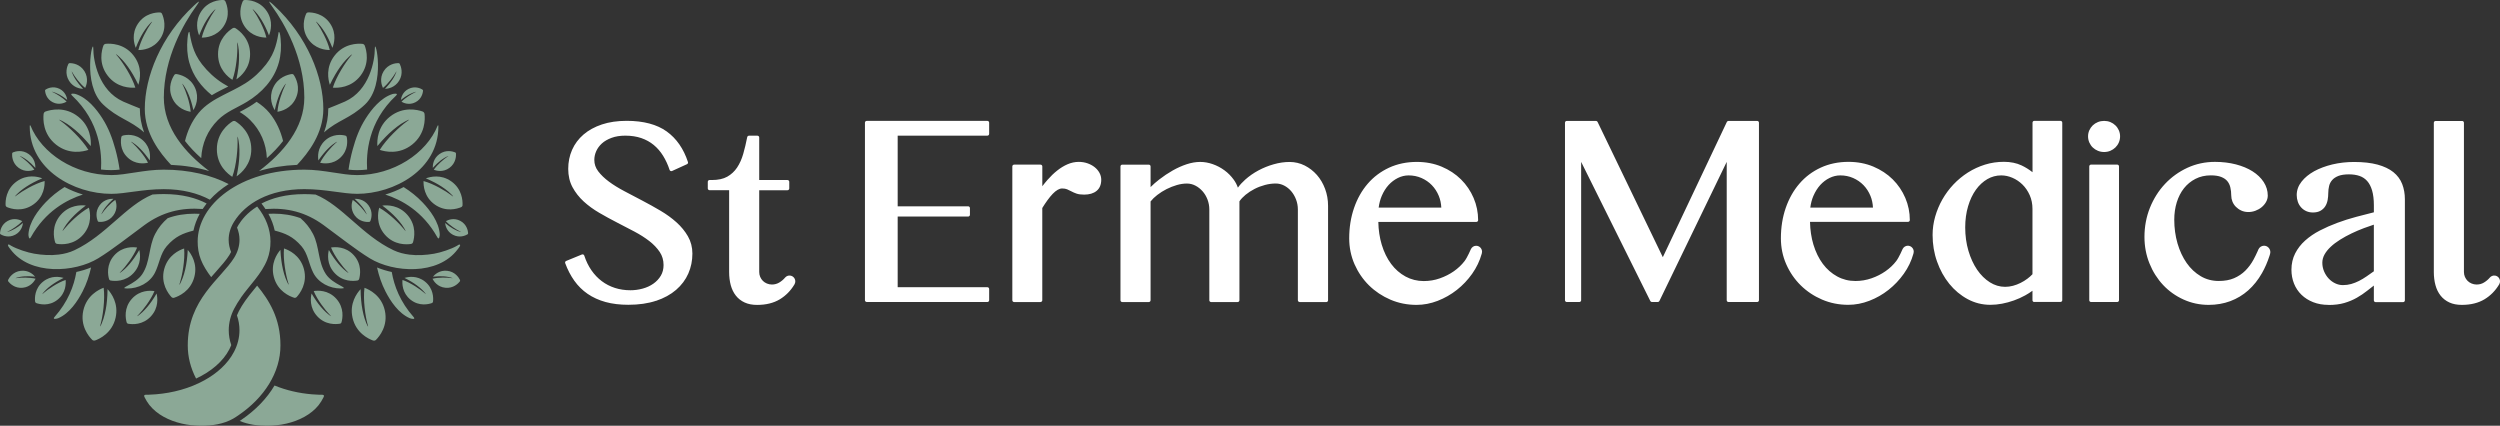 <svg xmlns="http://www.w3.org/2000/svg" id="Layer_2" data-name="Layer 2" viewBox="0 0 810.31 138"><rect x="0" y="0" width="810.31" height="138" fill="#333333" stroke="none"/><defs><style>      .cls-1 {        fill: #8ba896;      }      .cls-1, .cls-2 {        stroke-width: 0px;      }      .cls-2 {        fill: #fff;      }    </style></defs><g id="Layer_1-2" data-name="Layer 1"><g><path class="cls-1" d="M115.66,62.82c-4.56,0-10.09-1.51-17.01-1.52-11.41,0-19.16,4.67-22.83,10.65-1.11,1.8-1.71,3.74-1.71,5.76,0,1.36.28,2.69.79,3.96-.16.33-.34.65-.54.98-1.06,1.7-2.65,3.49-4.33,5.38-.52.58-1.05,1.18-1.58,1.79-1.35-1.79-2.56-3.66-3.37-5.75-.71-1.84-1.01-3.8-1.01-5.78,0-11.93,13.59-23.29,34.58-23.3,6.46,0,12.06,1.76,17.1,1.76,11.73,0,22.49-6.98,26.11-16.04.02-.05.06-.08.11-.08.07,0,.12.05.12.12v.29c0,13.95-14.32,21.79-26.43,21.79M74.12,59.66c-5.6-2.89-12.74-4.67-21.04-4.67-6.46,0-12.06,1.76-17.1,1.76-11.73,0-22.49-6.98-26.11-16.04-.02-.05-.06-.08-.11-.08-.07,0-.12.05-.12.12v.29c0,13.95,14.32,21.79,26.43,21.79,4.56,0,10.09-1.51,17.01-1.52,6.03,0,11.03,1.31,14.95,3.42,1.68-1.85,3.72-3.56,6.09-5.07M78.07,96.47c2.88-4.09,6.74-7.67,8.58-12.4.71-1.84,1.02-3.8,1.02-5.78,0-3.98-1.52-7.9-4.32-11.35-3.3,2.07-5.14,4.47-6.03,5.93-.18.3-.34.59-.49.89.52,1.27.8,2.6.8,3.96,0,2.06-.62,4.03-1.76,5.86-4.24,6.79-15.03,13.41-15.01,28.34-.02,3.75.94,7.4,2.69,10.78,4.9-2.28,8.74-5.55,10.78-9.47.24-.45.44-.91.63-1.37-.53-1.55-.82-3.15-.82-4.81,0-2.45.62-4.8,1.75-6.98.65-1.25,1.4-2.44,2.2-3.59M46.73,128.29c0,.12.03.27.14.48.45.89.94,1.73,1.56,2.51,1.25,1.56,2.84,2.82,4.58,3.79,3.67,2.04,7.98,2.91,12.16,2.93,3.54.01,7.34-.54,10.45-2.33.56-.32,1.1-.69,1.63-1.05,8.34-5.65,13.69-13.88,13.65-22.71.01-8.71-3.66-14.59-7.56-19.33-.31.39-.62.77-.93,1.15-1.04,1.27-2.02,2.48-2.91,3.74-.83,1.18-1.51,2.29-2.08,3.39-.23.45-.44.9-.62,1.36.54,1.55.82,3.16.82,4.81,0,2.45-.62,4.8-1.76,6.99-2.09,4.02-5.69,7.08-9.61,9.24-4.79,2.65-10.22,4.08-15.66,4.54-.81.07-1.61.11-2.42.14-.6.02-1.4-.13-1.44.34M103.55,127.95c-.81-.03-1.62-.07-2.42-.14-4.15-.35-8.29-1.27-12.15-2.86-2.46,4.17-6.1,7.97-10.74,11.12l-.16.11c-.13.09-.26.18-.39.26,2.77,1.17,5.91,1.57,8.87,1.56,4.18-.01,8.48-.88,12.16-2.93,1.74-.97,3.34-2.23,4.58-3.79.62-.78,1.11-1.62,1.56-2.51.1-.21.15-.36.14-.48-.04-.47-.84-.32-1.44-.34M35.99,56.74c-11.73,0-22.49-6.98-26.11-16.04-.02-.05-.06-.08-.11-.08-.07,0-.12.05-.12.12v.29c0,13.95,14.32,21.79,26.43,21.79M45.33,35.3c0-.05,0-.11,0-.16-1.72-.71-3.51-1.37-5.42-2.23-7.98-3.6-9.67-13.27-9.67-17.21s-3.79,11.54,3.17,18.15c4.88,4.63,8.78,5.03,13.29,9.06-.91-2.51-1.37-5.04-1.37-7.61M67.81,55.44c-7.89-5.94-14.71-13.94-14.71-23.82,0-12.95,6.52-24.12,10.38-29.45,2.25-3.1.02-.94-.54-.43-10.91,10.07-16.01,23.29-16.01,33.56,0,7.98,4.86,14.25,8.51,18.14,4.36.18,8.53.86,12.37,2M24.75,88.16c-.77,4.52-2.72,9.68-7.08,14.59-.82.93.81.56,1.23.38,3.63-1.54,6.26-5.52,7.87-8.65,1.32-2.57,2.14-5.09,2.75-7.79-1.49.61-3.1,1.1-4.77,1.46M20.91,60.63c-2.22,1.41-4.23,2.97-6.13,4.97-2.42,2.55-5.3,6.35-5.56,10.28-.03.46.16,2.12.77,1.03,4.72-8.47,11.65-12.17,16.88-13.86-2.07-.61-4.07-1.43-5.95-2.43M32.74,54.95c1.07.12,2.16.19,3.25.19.9,0,1.82-.06,2.78-.16-.32-2.21-.77-4.4-1.36-6.55-1.01-3.66-2.19-6.86-4.23-10.07-1.89-2.97-4.88-6.68-8.64-7.88-.44-.14-2.09-.36-1.19.49,9.2,8.61,9.69,18.9,9.39,23.97M64.73,69.31c-.57-.03-1.13-.05-1.67-.05-3.13,0-5.99.47-8.7,1.45-1.6,1.38-3,3.03-4.08,5.13-2.15,4.17-1.54,9.04-4.17,13.02-2.28,3.45-8.08,4.62-4.9,4.65,3.66.03,7.35-1.82,9.02-5.14,1.41-2.8,1.7-6.14,3.81-8.58,2.75-3.18,5.26-4.16,8.66-5.05.39-1.84,1.07-3.67,2.03-5.42M65.67,67.76c.4-.61.83-1.21,1.3-1.81-3.31-1.73-7.82-3.05-13.89-3.05-1.26,0-2.47.06-3.64.14-8.69,3.57-15.01,13.19-25.28,18.05-1.61.76-3.36,1.21-5.12,1.42-2.65.33-5.35.16-7.98-.29-2.17-.37-5.57-1.48-7.49-2.59-.18-.1-.58-.42-.8-.39-.63.1.44,1.32.62,1.56,6.37,8.55,20.86,7.56,28.43,2.93,4.56-2.78,9.81-6.97,15.02-10.79,5.75-4.2,11.83-5.73,18.82-5.2M89.97,12.33c-.39,1.92-.92,3.77-1.82,5.54-.54,1.05-1.17,2.05-1.9,2.98-1.84,2.36-4.17,4.55-6.71,6.14-2.32,1.46-4.79,2.6-7.22,3.85-2.91,1.49-5.81,3.19-7.92,5.74-2.29,2.76-3.69,6.05-4.43,9.12,1.45,1.88,3.2,3.74,5.25,5.56.23-4.77,2.05-8.99,5.42-12.36,2.7-2.7,6.14-3.94,9.33-5.86,4.86-2.94,8.85-7.17,10.4-12.74.7-2.51.84-5.09.59-7.68-.03-.38-.08-.76-.13-1.14-.02-.13-.19-1.26-.47-1.1-.1.06-.13.55-.15.65-.08.44-.16.87-.25,1.31M76.37,39.34c-.31-.19-.7-.19-1.01,0-1.37.87-5.07,3.7-5.07,9.01s3.58,8.04,5,8.96c1.42-3.85,1.81-9.61,1.7-12.03,0-.21-.07-.93,0-1.01.01-.01.11.24.17.51.05.24.1.49.15.73.09.5.16,1.01.21,1.52.18,1.98.08,4.31-.18,6.28-.18,1.37-.36,2.41-.64,3.76,0,.03-.01.06-.02.09,1.55-1.06,4.77-3.86,4.77-8.8,0-5.3-3.7-8.14-5.08-9.01M14.78,36.13c-.35.12-.61.44-.65.82-.18,1.67-.27,6.5,4.03,9.92,4.23,3.36,8.83,2.28,10.49,1.71-2.21-3.63-6.62-7.66-8.66-9.13-.17-.13-.8-.54-.82-.65,0-.02.26.06.52.19.23.11.46.23.69.35.47.25.92.52,1.37.81,1.72,1.12,3.55,2.71,4.98,4.19.99,1.03,1.72,1.85,2.63,2.94.02.02.04.05.06.07.14-1.94-.06-6.35-4.06-9.53-4.3-3.42-8.98-2.24-10.57-1.69M17.85,78.48c.09.3.35.53.66.57,1.39.21,5.44.47,8.47-3.01,2.98-3.42,2.24-7.32,1.83-8.73-3.13,1.72-6.67,5.27-7.99,6.92-.12.14-.48.65-.57.66-.01,0,.06-.22.18-.43.11-.19.21-.38.32-.56.23-.38.47-.75.73-1.12,1.01-1.4,2.41-2.88,3.7-4.02.9-.8,1.61-1.37,2.57-2.1.02-.01.04-.03.06-.05-1.62-.19-5.33-.19-8.15,3.05-3.03,3.48-2.21,7.45-1.81,8.8M11.37,97.72c.03.24.19.45.42.53,1.03.36,4.08,1.12,6.87-1.11,2.74-2.19,2.73-5.26,2.61-6.4-2.62.87-5.81,3.08-7.04,4.16-.11.09-.46.43-.53.42-.01,0,.08-.16.2-.3.11-.13.21-.26.32-.38.23-.26.47-.51.71-.75.96-.93,2.24-1.85,3.38-2.54.8-.48,1.42-.82,2.25-1.24.02,0,.04-.02.05-.03-1.21-.37-4.03-.89-6.63,1.19-2.79,2.23-2.73,5.37-2.61,6.45M34.27,14.21c-.34.03-.64.26-.76.58-.53,1.45-1.69,5.74,1.39,9.74,3.02,3.94,7.37,4,8.97,3.87-1.16-3.73-4.2-8.31-5.69-10.08-.12-.16-.6-.66-.58-.76,0-.02.22.11.42.29.18.15.36.31.54.47.36.33.71.67,1.04,1.03,1.29,1.39,2.56,3.21,3.51,4.84.66,1.14,1.12,2.03,1.69,3.21.01.02.02.05.04.07.55-1.7,1.37-5.68-1.5-9.41-3.07-4.01-7.52-4-9.05-3.86M39.79,43.95c-.23.06-.42.25-.46.48-.21,1.06-.55,4.16,2.01,6.6,2.52,2.4,5.53,1.98,6.63,1.71-1.21-2.46-3.81-5.3-5.03-6.37-.1-.09-.48-.39-.49-.46,0-.01.17.05.32.15.14.09.28.18.42.27.28.19.56.39.83.6,1.04.82,2.12,1.95,2.95,2.98.58.72,1,1.29,1.52,2.04.01.02.02.03.03.05.2-1.23.34-4.08-2.05-6.36-2.56-2.45-5.64-1.96-6.69-1.7M14.8,29.03c-.14.08-.21.23-.2.39.07.7.45,2.7,2.52,3.73,2.03,1.02,3.83.17,4.47-.2-1.22-1.3-3.39-2.58-4.36-3.01-.08-.04-.38-.15-.39-.2,0,0,.11,0,.23.03.1.03.21.05.31.09.21.06.43.14.63.22.81.31,1.7.81,2.41,1.29.5.34.87.61,1.34.98,0,0,.02.02.03.02-.11-.81-.57-2.61-2.5-3.58-2.07-1.03-3.89-.14-4.5.22M31.67,71.62c.06.17.22.28.4.3.8.06,3.11.02,4.67-2.09,1.54-2.08.94-4.26.64-5.04-1.7,1.12-3.55,3.29-4.22,4.29-.06.08-.25.39-.3.4,0,0,.03-.13.08-.25.05-.11.1-.23.16-.34.11-.23.23-.45.37-.67.51-.84,1.24-1.74,1.92-2.45.47-.49.85-.85,1.36-1.31.01,0,.02-.02.03-.03-.93-.03-3.03.13-4.49,2.1-1.56,2.11-.92,4.33-.63,5.08M4.22,49.38c-.17.07-.28.23-.29.4-.05.8.02,3.11,2.15,4.65,2.1,1.51,4.27.89,5.05.59-1.14-1.69-3.33-3.51-4.34-4.17-.08-.06-.4-.24-.4-.29,0,0,.13.02.25.08.11.05.23.1.34.15.23.11.45.23.67.36.85.5,1.76,1.22,2.47,1.89.5.47.86.84,1.32,1.35,0,.01.02.02.03.03.02-.93-.17-3.03-2.15-4.47-2.13-1.54-4.34-.87-5.09-.57M2.64,90.73c-.08.16-.06.35.05.5.5.63,2.08,2.31,4.7,2.04,2.57-.27,3.78-2.18,4.16-2.92-1.97-.5-4.83-.4-6.02-.23-.1,0-.46.08-.5.05,0,0,.11-.07.24-.11.12-.04.23-.08.35-.11.24-.07.49-.13.74-.18.96-.19,2.12-.26,3.1-.23.68.02,1.2.06,1.88.13.01,0,.03,0,.04,0-.6-.71-2.14-2.15-4.58-1.9-2.61.27-3.82,2.24-4.18,2.96M1.81,66.46c.01.3.2.56.48.68,1.24.52,4.91,1.68,8.49-.84,3.53-2.47,3.74-6.23,3.68-7.63-3.28.87-7.35,3.33-8.94,4.55-.14.1-.6.49-.68.48-.01,0,.11-.19.26-.36.14-.15.28-.3.43-.45.3-.3.61-.59.93-.86,1.25-1.06,2.88-2.1,4.33-2.86,1.01-.53,1.8-.9,2.84-1.35.02,0,.04-.02.07-.03-1.45-.54-4.87-1.4-8.21.95-3.58,2.51-3.75,6.36-3.68,7.7M51.85,4.03c-1.27-.02-4.9.24-7.17,3.7-2.12,3.23-1.22,6.43-.67,7.79,0-.02.02-.04.02-.06.4-1,.72-1.76,1.19-2.73.68-1.39,1.61-2.96,2.58-4.17.25-.31.51-.61.79-.9.13-.14.27-.28.41-.42.15-.15.33-.27.33-.26.02.08-.34.52-.43.66-1.11,1.53-3.32,5.46-4.05,8.58,1.32.01,4.87-.29,7.11-3.7,2.27-3.46,1.07-6.9.55-8.05-.12-.26-.37-.43-.66-.43M72.39,0c-1.27-.02-4.9.24-7.17,3.7-2.12,3.23-1.22,6.43-.67,7.78,0-.02.02-.04.02-.06.4-1,.72-1.76,1.19-2.73.68-1.39,1.61-2.96,2.58-4.17.25-.31.51-.61.79-.9.13-.14.27-.28.41-.41.15-.15.33-.27.33-.26.02.08-.34.52-.43.66-1.11,1.53-3.32,5.46-4.05,8.58,1.32.01,4.87-.29,7.11-3.7,2.27-3.46,1.07-6.9.55-8.05-.12-.26-.37-.43-.66-.43M76.34,9.15c-.29-.18-.65-.18-.94,0-1.28.81-4.73,3.45-4.73,8.39s3.33,7.49,4.66,8.34c1.32-3.59,1.69-8.95,1.58-11.21,0-.19-.07-.87,0-.94,0-.01.1.22.16.47.05.23.1.45.14.68.08.47.15.94.19,1.42.17,1.84.08,4.02-.16,5.85-.17,1.27-.34,2.24-.6,3.5,0,.03-.01.05-.02.08,1.44-.99,4.44-3.59,4.44-8.2,0-4.94-3.45-7.58-4.73-8.39M57.17,24c-.26-.04-.52.08-.67.3-.65.98-2.26,3.96-.68,7.48,1.55,3.46,4.77,4.26,5.98,4.45-.21-2.97-1.66-6.91-2.45-8.48-.06-.14-.33-.6-.3-.67,0-.01.15.12.26.29.11.15.21.29.32.44.21.31.4.62.59.95.71,1.25,1.34,2.83,1.75,4.21.29.96.48,1.7.69,2.68,0,.02,0,.04.01.06.71-1.16,2.01-3.97.54-7.25-1.58-3.51-4.88-4.29-6.04-4.46M56.45,96.5c1.4-.44,5.3-2.06,6.53-6.7,1.15-4.33-1.02-7.52-2.13-8.81,0,.03,0,.05,0,.08-.07,1.25-.15,2.2-.31,3.44-.23,1.78-.68,3.85-1.31,5.53-.16.43-.34.86-.53,1.28-.1.2-.2.4-.3.61-.11.23-.26.42-.26.41-.05-.08.19-.7.23-.88.66-2.1,1.65-7.22,1.31-10.92-1.46.47-5.25,2.11-6.46,6.68-1.23,4.64,1.35,7.98,2.35,9.06.22.24.57.33.88.23M35.89,90.93c1.22.21,4.76.49,7.46-2.5,2.52-2.79,2.13-6.02,1.79-7.4-.01.02-.02.04-.03.06-.53.91-.96,1.59-1.55,2.45-.86,1.24-1.99,2.61-3.1,3.64-.29.26-.58.52-.89.76-.15.12-.3.23-.46.34-.17.12-.35.21-.35.2,0-.08.41-.45.51-.57,1.3-1.32,4.01-4.77,5.17-7.67-1.27-.21-4.74-.44-7.39,2.51-2.7,3-2.05,6.49-1.72,7.68.07.27.3.47.57.51M41.6,104.94c1.2.21,4.71.49,7.38-2.48,2.49-2.77,2.1-5.96,1.77-7.33-.01.02-.02.04-.03.06-.52.9-.95,1.57-1.54,2.43-.85,1.23-1.97,2.59-3.07,3.6-.28.26-.58.51-.88.75-.15.12-.3.23-.45.34-.17.12-.35.21-.35.2,0-.08.4-.45.51-.56,1.28-1.3,3.97-4.72,5.12-7.59-1.26-.21-4.69-.43-7.32,2.49-2.67,2.97-2.03,6.42-1.7,7.6.07.26.29.46.56.51M30.8,110.36c1.47-.52,5.55-2.4,6.67-7.38,1.04-4.64-1.39-7.95-2.61-9.27,0,.03,0,.06,0,.08-.02,1.33-.07,2.34-.19,3.66-.17,1.9-.57,4.11-1.16,5.93-.15.47-.32.93-.51,1.38-.09.22-.19.44-.29.66-.11.24-.26.45-.27.44-.05-.09.17-.75.21-.95.62-2.25,1.46-7.74.95-11.65-1.53.56-5.49,2.46-6.59,7.35-1.12,4.98,1.76,8.42,2.86,9.52.25.25.61.33.94.21M22.15,20.73c-.38.77-1.25,3.07.22,5.45,1.37,2.22,3.59,2.59,4.58,2.63-.01-.01-.02-.02-.03-.03-.5-.53-.87-.95-1.33-1.51-.66-.81-1.35-1.83-1.82-2.77-.12-.24-.23-.49-.33-.74-.05-.12-.09-.25-.14-.37-.05-.14-.07-.28-.07-.27.05.01.22.36.28.45.62,1.12,2.39,3.6,4.1,4.93.39-.81,1.21-3.07-.23-5.41-1.47-2.38-3.92-2.63-4.77-2.64-.19,0-.37.11-.45.28M.22,75.97c.64.37,2.58,1.25,4.71.11,1.99-1.06,2.42-2.96,2.52-3.81,0,0-.02.02-.03.02-.48.4-.86.7-1.37,1.07-.73.52-1.65,1.07-2.49,1.42-.22.09-.43.17-.66.24-.11.04-.22.07-.33.1-.12.04-.24.05-.24.04.01-.05.32-.17.41-.22,1-.48,3.23-1.87,4.48-3.27-.67-.38-2.58-1.21-4.68-.09C.4,72.73.06,74.82,0,75.56c-.01.17.07.32.22.4M106.4,35.3c0,2.57-.46,5.1-1.37,7.61,4.52-4.04,8.42-4.43,13.29-9.06,6.95-6.61,3.17-22.09,3.17-18.15s-1.69,13.61-9.67,17.21c-1.91.86-3.7,1.52-5.42,2.23,0,.05,0,.11,0,.16M83.92,55.44c3.84-1.14,8.01-1.82,12.37-2,3.65-3.89,8.51-10.16,8.51-18.14,0-10.27-5.1-23.49-16.01-33.56-.56-.51-2.78-2.68-.53.43,3.86,5.33,10.38,16.5,10.38,29.45,0,9.88-6.82,17.88-14.71,23.82M126.98,88.16c-1.67-.36-3.27-.85-4.77-1.46.61,2.7,1.43,5.22,2.75,7.79,1.6,3.13,4.24,7.1,7.87,8.65.42.18,2.05.55,1.23-.38-4.36-4.92-6.31-10.07-7.08-14.59M130.83,60.63c-1.88,1-3.88,1.82-5.95,2.43,5.22,1.68,12.16,5.39,16.88,13.86.6,1.09.8-.57.77-1.03-.26-3.94-3.14-7.74-5.56-10.28-1.9-2-3.91-3.56-6.13-4.97M118.99,54.95c-.3-5.07.19-15.37,9.39-23.97.91-.85-.75-.63-1.19-.49-3.76,1.2-6.75,4.91-8.64,7.88-2.04,3.21-3.23,6.41-4.23,10.07-.59,2.15-1.04,4.34-1.36,6.55.95.1,1.88.16,2.78.16,1.09,0,2.18-.07,3.25-.19M87,69.31c.97,1.76,1.65,3.58,2.04,5.42,3.39.89,5.91,1.88,8.66,5.05,2.11,2.44,2.4,5.78,3.81,8.58,1.67,3.32,5.36,5.17,9.02,5.14,3.18-.03-2.61-1.19-4.9-4.65-2.63-3.98-2.02-8.85-4.17-13.02-1.08-2.1-2.47-3.75-4.08-5.13-2.71-.98-5.57-1.45-8.7-1.45-.54,0-1.1.02-1.67.05M86.06,67.76c6.99-.53,13.07,1,18.82,5.2,5.22,3.81,10.46,8,15.02,10.79,7.58,4.62,22.06,5.61,28.43-2.93.18-.24,1.25-1.46.62-1.56-.22-.03-.62.28-.8.39-1.92,1.11-5.32,2.22-7.49,2.59-2.62.45-5.33.62-7.98.29-1.76-.22-3.51-.66-5.12-1.42-10.27-4.86-16.59-14.48-25.28-18.05-1.17-.08-2.39-.14-3.64-.14-6.07,0-10.58,1.32-13.89,3.05.47.59.9,1.19,1.31,1.81M136.95,36.13c-1.59-.55-6.27-1.73-10.57,1.69-4.01,3.19-4.2,7.6-4.06,9.53l.06-.07c.91-1.1,1.64-1.92,2.63-2.94,1.43-1.47,3.26-3.06,4.98-4.19.44-.29.9-.56,1.37-.81.23-.12.46-.24.69-.35.26-.13.52-.21.52-.19-.01.11-.65.52-.82.65-2.04,1.47-6.45,5.5-8.66,9.13,1.66.56,6.26,1.65,10.49-1.71,4.3-3.42,4.21-8.24,4.03-9.92-.04-.37-.29-.69-.65-.82M133.88,78.48c.4-1.35,1.22-5.33-1.81-8.8-2.82-3.25-6.53-3.24-8.15-3.05.02.02.04.03.06.05.96.73,1.67,1.3,2.57,2.1,1.29,1.14,2.69,2.62,3.7,4.02.26.36.5.73.73,1.12.11.19.22.38.32.56.12.21.19.43.18.43-.09,0-.46-.52-.57-.66-1.31-1.65-4.86-5.21-7.99-6.92-.41,1.41-1.15,5.31,1.83,8.73,3.03,3.48,7.08,3.22,8.47,3.01.31-.05.57-.27.66-.57M140.36,97.72c.12-1.08.18-4.22-2.61-6.45-2.6-2.08-5.42-1.56-6.63-1.19.02,0,.04.02.05.03.83.42,1.45.76,2.25,1.24,1.14.69,2.41,1.62,3.38,2.54.25.24.49.49.71.75.11.13.22.26.32.38.12.14.21.3.2.3-.07,0-.42-.34-.53-.42-1.23-1.08-4.42-3.29-7.04-4.16-.12,1.13-.13,4.21,2.61,6.4,2.79,2.23,5.84,1.47,6.87,1.11.23-.08.4-.29.42-.53M117.46,14.21c-1.54-.14-5.98-.15-9.05,3.86-2.87,3.74-2.06,7.72-1.5,9.41.01-.02.02-.05.04-.07.57-1.18,1.03-2.07,1.69-3.21.94-1.63,2.22-3.46,3.51-4.84.33-.36.68-.7,1.04-1.03.18-.16.36-.31.54-.47.2-.17.42-.3.42-.29.01.1-.46.6-.58.76-1.49,1.77-4.53,6.34-5.69,10.08,1.61.13,5.95.07,8.97-3.87,3.07-4.01,1.92-8.29,1.38-9.74-.12-.32-.42-.55-.76-.58M111.94,43.95c-1.05-.26-4.13-.74-6.69,1.7-2.39,2.28-2.25,5.12-2.05,6.36.01-.01.02-.03.03-.05.52-.76.94-1.33,1.52-2.04.83-1.03,1.91-2.16,2.95-2.98.27-.21.55-.41.83-.6.14-.09.28-.18.42-.27.16-.1.32-.16.32-.15,0,.07-.39.37-.49.46-1.22,1.07-3.82,3.91-5.03,6.37,1.1.26,4.11.69,6.63-1.71,2.56-2.45,2.22-5.54,2.01-6.6-.05-.24-.23-.43-.46-.48M136.93,29.03c-.6-.37-2.43-1.26-4.5-.22-1.93.97-2.39,2.77-2.5,3.58,0,0,.02-.02.03-.02.47-.37.84-.65,1.34-.98.71-.48,1.6-.98,2.41-1.29.21-.08.42-.15.63-.22.1-.03.21-.06.31-.09.12-.03.23-.04.23-.03-.02.04-.31.16-.39.2-.97.43-3.13,1.71-4.36,3.01.63.38,2.43,1.22,4.47.2,2.07-1.03,2.45-3.03,2.52-3.73.02-.16-.06-.31-.2-.39M120.06,71.62c.29-.75.93-2.97-.63-5.08-1.46-1.97-3.56-2.14-4.49-2.1.01,0,.02.02.03.03.51.46.89.82,1.36,1.31.68.71,1.41,1.61,1.92,2.45.13.22.25.44.37.67.05.11.11.22.16.34.06.12.09.25.08.25-.05,0-.24-.32-.3-.4-.67-1-2.52-3.18-4.22-4.29-.3.78-.89,2.96.64,5.04,1.56,2.11,3.87,2.15,4.67,2.09.18-.01.34-.13.4-.3M147.51,49.38c-.75-.3-2.96-.97-5.09.57-1.99,1.43-2.18,3.54-2.15,4.47l.03-.03c.46-.5.83-.88,1.32-1.35.71-.67,1.62-1.39,2.47-1.89.22-.13.44-.25.67-.36.11-.05.22-.1.34-.15.12-.06.25-.09.25-.08,0,.05-.32.23-.41.29-1.01.66-3.2,2.49-4.34,4.17.78.31,2.95.93,5.05-.59,2.13-1.54,2.19-3.85,2.15-4.65-.01-.18-.12-.34-.29-.4M149.09,90.73c-.36-.72-1.57-2.69-4.18-2.96-2.44-.25-3.98,1.19-4.58,1.9.01,0,.03,0,.04,0,.68-.07,1.2-.11,1.89-.13.98-.03,2.14.04,3.1.23.25.05.5.11.74.18.12.03.24.07.35.11.13.04.25.1.24.11-.04.03-.39-.04-.5-.05-1.19-.18-4.04-.28-6.01.23.38.75,1.59,2.66,4.16,2.92,2.61.27,4.2-1.41,4.7-2.04.11-.14.13-.34.05-.5M149.92,66.46c.06-1.34-.1-5.18-3.68-7.7-3.34-2.34-6.76-1.49-8.21-.95.02,0,.04.02.07.03,1.05.45,1.83.82,2.85,1.35,1.45.76,3.08,1.8,4.33,2.86.32.27.63.56.93.86.14.14.29.3.43.45.16.17.28.35.26.36-.08.01-.54-.38-.68-.48-1.59-1.22-5.66-3.68-8.94-4.55-.05,1.4.16,5.16,3.68,7.63,3.58,2.51,7.26,1.35,8.49.84.28-.12.46-.38.48-.68M99.88,4.03c-.28,0-.54.17-.65.43-.52,1.15-1.72,4.59.55,8.05,2.24,3.4,5.79,3.71,7.11,3.7-.73-3.12-2.94-7.04-4.05-8.58-.09-.13-.45-.58-.43-.66,0-.01.17.11.33.26.14.14.28.27.41.42.27.29.54.59.79.9.97,1.21,1.9,2.78,2.58,4.17.47.97.8,1.72,1.19,2.73,0,.02.02.04.02.06.55-1.35,1.45-4.56-.67-7.79-2.28-3.46-5.91-3.72-7.17-3.7M79.34,0c-.28,0-.54.17-.66.43-.52,1.15-1.72,4.59.55,8.05,2.24,3.4,5.79,3.71,7.11,3.7-.73-3.12-2.94-7.04-4.05-8.58-.09-.14-.45-.58-.43-.66,0-.01.17.11.33.26.14.14.28.27.41.41.27.29.54.59.79.9.97,1.21,1.9,2.78,2.58,4.17.47.97.8,1.73,1.19,2.73,0,.02.02.04.02.06.56-1.35,1.45-4.56-.67-7.78C84.24.24,80.6-.02,79.34,0M94.56,24c-1.17.17-4.47.94-6.04,4.46-1.47,3.28-.17,6.09.54,7.25,0-.02,0-.04.01-.06.21-.98.4-1.72.69-2.68.41-1.38,1.04-2.96,1.75-4.21.18-.32.38-.64.59-.95.1-.15.21-.3.32-.44.12-.16.26-.3.26-.29.03.07-.24.53-.3.67-.79,1.57-2.25,5.51-2.45,8.48,1.22-.18,4.43-.99,5.98-4.45,1.58-3.51-.03-6.49-.68-7.48-.15-.22-.41-.34-.67-.3M95.28,96.5c.31.1.66,0,.88-.23,1-1.08,3.58-4.42,2.35-9.06-1.21-4.56-5-6.2-6.46-6.68-.35,3.7.65,8.83,1.31,10.92.05.18.28.8.23.88,0,.01-.15-.18-.26-.41-.1-.2-.2-.4-.3-.61-.2-.42-.37-.85-.53-1.28-.62-1.69-1.07-3.76-1.3-5.53-.16-1.24-.24-2.19-.31-3.44,0-.03,0-.05,0-.08-1.11,1.29-3.27,4.48-2.13,8.81,1.23,4.64,5.13,6.26,6.53,6.7M115.84,90.93c.27-.05.49-.25.57-.51.33-1.19.98-4.68-1.72-7.68-2.66-2.95-6.12-2.72-7.4-2.51,1.16,2.9,3.87,6.35,5.17,7.67.11.12.52.49.51.57,0,.01-.18-.08-.35-.2-.15-.11-.31-.22-.46-.34-.31-.24-.61-.49-.89-.76-1.11-1.02-2.24-2.4-3.1-3.64-.6-.87-1.02-1.54-1.55-2.45l-.03-.06c-.34,1.39-.73,4.61,1.79,7.4,2.7,3,6.24,2.71,7.46,2.5M110.14,104.94c.27-.05.49-.24.56-.51.33-1.18.97-4.63-1.7-7.6-2.63-2.92-6.06-2.69-7.32-2.49,1.15,2.87,3.83,6.29,5.12,7.59.1.12.51.48.51.56,0,.01-.18-.08-.35-.2-.15-.11-.3-.22-.45-.34-.3-.24-.6-.49-.88-.75-1.1-1.01-2.22-2.37-3.07-3.6-.59-.86-1.01-1.53-1.54-2.43-.01-.02-.02-.04-.03-.06-.33,1.37-.72,4.56,1.77,7.33,2.67,2.97,6.18,2.68,7.38,2.48M120.93,110.36c.33.12.7.04.94-.21,1.1-1.1,3.98-4.55,2.86-9.52-1.1-4.9-5.06-6.79-6.59-7.35-.52,3.91.33,9.4.95,11.65.04.2.27.86.21.95,0,.01-.16-.2-.27-.44-.1-.22-.2-.44-.29-.66-.19-.45-.36-.91-.51-1.38-.59-1.82-.99-4.03-1.16-5.93-.12-1.32-.17-2.34-.19-3.66,0-.03,0-.05,0-.08-1.23,1.32-3.66,4.63-2.61,9.27,1.12,4.98,5.2,6.85,6.67,7.38M129.58,20.73c-.08-.17-.26-.28-.45-.28-.86,0-3.31.26-4.78,2.64-1.44,2.34-.62,4.6-.23,5.41,1.7-1.34,3.48-3.81,4.1-4.93.06-.09.23-.44.28-.45,0,0-.02.14-.07.27-.04.12-.09.25-.14.37-.1.25-.21.5-.33.74-.46.94-1.16,1.96-1.82,2.77-.46.57-.83.98-1.33,1.51-.01.01-.02.02-.03.03.99-.05,3.21-.41,4.58-2.63,1.47-2.38.59-4.68.22-5.45M151.51,75.97c.14-.08.23-.24.22-.4-.05-.74-.4-2.84-2.53-3.98-2.1-1.12-4.01-.29-4.68.09,1.25,1.4,3.48,2.79,4.48,3.27.08.04.39.17.4.22,0,0-.12,0-.24-.04-.11-.03-.22-.06-.33-.1-.22-.07-.44-.15-.66-.24-.83-.35-1.75-.89-2.49-1.42-.51-.37-.89-.66-1.38-1.07,0,0-.02-.02-.03-.02.09.85.53,2.75,2.52,3.81,2.14,1.14,4.07.26,4.71-.11M83.18,32.99c-.73.53-1.49,1.05-2.3,1.54-1.03.62-2.07,1.17-3.08,1.7-.04.02-.08.04-.13.07,1.21.73,2.37,1.56,3.41,2.6,3.38,3.38,5.2,7.59,5.42,12.36,2.05-1.82,3.8-3.67,5.25-5.56-.74-3.07-2.14-6.36-4.43-9.12-1.18-1.43-2.61-2.59-4.15-3.59M68.65,30.86c.95-.57,1.91-1.09,2.87-1.58.57-.29,1.15-.58,1.72-.87.25-.12.49-.25.74-.37-.61-.34-1.2-.69-1.79-1.06-2.54-1.6-4.87-3.78-6.71-6.14-.73-.93-1.36-1.93-1.9-2.98-.9-1.77-1.43-3.62-1.82-5.54-.09-.43-.17-.87-.25-1.31-.02-.1-.05-.59-.14-.65-.28-.17-.46.96-.47,1.1-.05.38-.1.76-.13,1.14-.24,2.59-.11,5.17.59,7.68,1.21,4.33,3.88,7.84,7.3,10.58"></path><path class="cls-2" d="M659.35,97.89c-.32,0-.58-.26-.58-.58v-3.07c-.74.54-1.53,1.04-2.34,1.49-1.17.65-2.4,1.2-3.66,1.65-1.27.45-2.56.81-3.84,1.05-1.3.25-2.58.37-3.81.37-2.62,0-5.1-.62-7.37-1.85-2.26-1.22-4.25-2.88-5.93-4.95-1.67-2.06-3.01-4.48-3.97-7.2-.97-2.71-1.45-5.62-1.45-8.63,0-2.01.28-4.02.84-5.97.56-1.95,1.34-3.82,2.33-5.56.99-1.74,2.2-3.38,3.6-4.86,1.4-1.48,2.98-2.78,4.69-3.87,1.72-1.09,3.57-1.94,5.52-2.55,1.95-.61,4.02-.91,6.15-.91s4.08.39,5.72,1.17c1.25.59,2.43,1.33,3.54,2.2v-16.07c0-.32.26-.58.58-.58h8.48c.32,0,.58.26.58.58v57.54c0,.32-.26.58-.58.58h-8.48ZM648.63,56.85c-1.6,0-3.11.41-4.49,1.21-1.4.82-2.65,1.97-3.7,3.43-1.06,1.48-1.92,3.27-2.53,5.34-.62,2.08-.94,4.39-.94,6.88,0,2.68.35,5.23,1.04,7.57.69,2.34,1.64,4.4,2.82,6.14,1.18,1.72,2.57,3.09,4.13,4.08,1.54.97,3.2,1.47,4.95,1.47.85,0,1.71-.12,2.55-.34.85-.23,1.68-.54,2.45-.93.78-.39,1.52-.84,2.21-1.36.62-.46,1.17-.95,1.65-1.46v-21.18c0-1.61-.3-3.1-.89-4.43-.6-1.34-1.38-2.5-2.34-3.44-.96-.94-2.05-1.68-3.26-2.2-1.2-.52-2.43-.78-3.65-.78h0ZM788.86,88.14c0,1.55.18,2.99.53,4.27.35,1.31.91,2.45,1.66,3.4.76.96,1.72,1.71,2.86,2.23,1.13.52,2.48.78,4.02.78,2.89,0,5.37-.61,7.37-1.82,1.93-1.17,3.51-2.77,4.7-4.76.02-.03.09-.14.1-.17.01-.02.16-.38.19-.57.17-1.03-.52-2-1.54-2.17-.67-.11-1.32.15-1.73.63-.55.65-1.2,1.19-1.93,1.63-.7.42-1.49.63-2.35.63-.57,0-1.11-.11-1.62-.32-.51-.21-.95-.5-1.31-.86-.36-.36-.65-.8-.87-1.29-.21-.49-.32-1.02-.32-1.59v-48.37c0-.32-.26-.58-.58-.58h-8.6c-.32,0-.58.26-.58.58v48.37h0ZM735.87,81.67c-.03-1.15-.96-2.05-2.08-2.03-.79.02-1.46.5-1.78,1.18l-.24.57c-.42.94-.86,1.85-1.33,2.72-.74,1.37-1.65,2.59-2.68,3.62-1.02,1.02-2.25,1.84-3.64,2.44-1.39.6-3.06.9-4.97.9-2.15,0-4.12-.52-5.86-1.56-1.76-1.04-3.29-2.48-4.54-4.26-1.26-1.8-2.26-3.93-2.96-6.33-.7-2.41-1.06-5.01-1.06-7.71,0-1.98.27-3.87.81-5.63.54-1.74,1.32-3.27,2.34-4.56,1.01-1.27,2.26-2.3,3.73-3.05,1.46-.75,3.13-1.13,4.97-1.13,1.36,0,2.49.17,3.35.51.84.33,1.5.77,1.97,1.33.47.56.81,1.24,1,2.03.2.83.3,1.73.3,2.67,0,.66.13,1.32.38,1.95.25.63.63,1.21,1.13,1.71.49.49,1.07.9,1.75,1.21,1.3.6,3.01.65,4.58.06.73-.28,1.4-.65,1.98-1.12.58-.47,1.07-1.04,1.44-1.68.38-.66.58-1.38.58-2.12,0-1.56-.45-3.04-1.33-4.4-.87-1.33-2.08-2.49-3.61-3.46-1.51-.96-3.33-1.71-5.4-2.25-2.06-.53-4.34-.81-6.78-.81-3.16,0-6.16.64-8.92,1.91-2.75,1.27-5.19,3.02-7.26,5.22-2.07,2.2-3.71,4.8-4.89,7.73-1.18,2.94-1.78,6.12-1.78,9.46,0,3.02.54,5.91,1.62,8.58,1.07,2.67,2.57,5.02,4.43,7.01,1.87,1.99,4.1,3.57,6.62,4.71,2.53,1.15,5.27,1.73,8.13,1.73,2.51,0,4.87-.41,7.02-1.21,2.15-.8,4.11-1.98,5.82-3.5,1.71-1.52,3.21-3.4,4.46-5.6.96-1.69,1.78-3.58,2.44-5.62l.18-.6c.06-.2.09-.4.09-.62h0ZM620.29,81.54c-.02-1.07-.9-1.92-1.95-1.9-.72.02-1.34.45-1.65,1.06-.04.05-1.14,2.7-2.08,3.92-.94,1.23-2.1,2.33-3.45,3.27-1.35.95-2.88,1.73-4.55,2.31-1.65.58-3.41.88-5.22.88-2.13,0-4.11-.49-5.9-1.47-1.8-.98-3.37-2.35-4.66-4.08-1.3-1.74-2.33-3.85-3.06-6.26-.68-2.26-1.05-4.73-1.1-7.36h31.77c.15,0,.3-.06.41-.17.11-.11.17-.25.17-.41,0-2.49-.49-4.9-1.46-7.17-.97-2.27-2.34-4.29-4.08-6.02-1.74-1.73-3.86-3.12-6.28-4.14-2.43-1.02-5.14-1.54-8.06-1.54-3.27,0-6.3.63-8.99,1.87-2.69,1.24-5.02,2.99-6.92,5.2-1.9,2.2-3.39,4.85-4.43,7.86-1.04,3.01-1.57,6.32-1.57,9.84,0,2.98.58,5.81,1.73,8.41,1.14,2.6,2.72,4.9,4.69,6.84,1.97,1.94,4.3,3.5,6.92,4.62,2.63,1.13,5.49,1.7,8.49,1.7,2.3,0,4.6-.44,6.85-1.31,2.24-.86,4.33-2.05,6.21-3.54,1.88-1.48,3.55-3.24,4.96-5.23,1.42-2,2.46-4.17,3.09-6.46,0-.01.13-.49.12-.74h0ZM587.78,63.47c.58-1.35,1.32-2.52,2.2-3.5.88-.96,1.89-1.74,3.02-2.29,1.11-.55,2.28-.83,3.48-.83,1.47,0,2.87.28,4.15.84,1.28.56,2.42,1.34,3.37,2.32.95.98,1.71,2.15,2.26,3.49.48,1.17.75,2.45.81,3.79h-20.31c.17-1.34.51-2.65,1.01-3.82h0ZM682.01,49.27c-.72,0-1.4-.13-2.03-.39-.63-.26-1.19-.62-1.66-1.07-.47-.45-.84-1-1.12-1.62-.27-.62-.41-1.29-.41-1.99s.14-1.36.41-1.97c.27-.6.65-1.14,1.11-1.59.47-.45,1.03-.81,1.66-1.07,1.27-.51,2.81-.51,4.05,0,.62.26,1.17.62,1.63,1.07.47.45.84.99,1.11,1.59.27.61.41,1.27.41,1.97s-.14,1.37-.41,1.99c-.27.62-.65,1.16-1.12,1.62-.47.45-1.02.81-1.63,1.07-.62.26-1.3.39-2.02.39h0ZM677.76,97.89c-.32,0-.58-.26-.58-.58v-43.38c0-.32.26-.58.58-.58h8.48c.32,0,.58.26.58.58v43.38c0,.32-.26.58-.58.58h-8.48ZM754.72,98.82c-1.81,0-3.47-.29-4.95-.87-1.48-.58-2.76-1.39-3.81-2.41-1.05-1.02-1.87-2.25-2.42-3.63-.55-1.38-.83-2.89-.83-4.49,0-1.94.41-3.72,1.21-5.29.79-1.55,1.88-2.96,3.25-4.18,1.35-1.21,2.94-2.3,4.74-3.23,1.78-.92,3.69-1.76,5.66-2.49,1.97-.73,4.04-1.39,6.15-1.95,1.93-.52,3.85-1.02,5.71-1.47v-2.25c0-1.9-.2-3.52-.58-4.83-.38-1.27-.91-2.3-1.6-3.07-.68-.76-1.52-1.31-2.48-1.64-1-.34-2.15-.51-3.41-.51-1.42,0-2.58.18-3.45.52-.85.34-1.53.79-2,1.34-.48.55-.81,1.18-.98,1.88-.18.75-.28,1.51-.28,2.27s-.07,1.55-.2,2.28c-.14.77-.4,1.46-.77,2.05-.38.6-.91,1.1-1.55,1.46-.65.37-1.48.56-2.47.56-.77,0-1.49-.15-2.13-.43-.64-.29-1.2-.69-1.67-1.21-.47-.51-.83-1.12-1.07-1.81-.24-.68-.37-1.42-.37-2.21,0-1.55.53-3.02,1.58-4.35,1.01-1.29,2.39-2.42,4.09-3.36,1.68-.92,3.66-1.66,5.88-2.2,2.23-.53,4.6-.8,7.04-.8,2.97,0,5.53.29,7.6.85,2.09.57,3.82,1.39,5.12,2.43,1.32,1.06,2.29,2.36,2.88,3.88.58,1.49.87,3.15.87,4.93v32.76c0,.32-.26.58-.58.58h-8.9c-.32,0-.58-.26-.58-.58v-4.79c-.74.56-1.46,1.12-2.16,1.68-1.03.82-2.16,1.59-3.36,2.27-1.21.69-2.57,1.26-4.03,1.69-1.47.43-3.2.65-5.13.65h0ZM769.41,72.82c-1.03.34-2.1.71-3.2,1.12-1.35.51-2.7,1.08-3.99,1.7-1.3.62-2.55,1.31-3.71,2.03-1.16.72-2.19,1.49-3.05,2.3-.85.79-1.54,1.64-2.03,2.52-.47.85-.71,1.75-.71,2.67,0,.97.19,1.91.56,2.78.37.89.88,1.67,1.49,2.33.61.66,1.33,1.19,2.14,1.57.79.38,1.62.57,2.48.57.94,0,1.85-.12,2.69-.36.86-.25,1.71-.58,2.52-.99.82-.42,1.65-.91,2.47-1.48.77-.53,1.56-1.08,2.35-1.65v-15.11h0ZM569.54,97.89c.32,0,.58-.26.58-.58v-57.54c0-.32-.26-.58-.58-.58h-9.3c-.22,0-.42.13-.52.32l-20.76,43.85-21.15-43.85c-.1-.2-.3-.32-.52-.32h-9.46c-.32,0-.58.26-.58.58v57.54c0,.32.26.58.58.58h4.08c.32,0,.58-.26.58-.58v-44.84l22.42,45.1c.1.2.3.32.52.32h1.9c.22,0,.42-.12.52-.32l21.82-45.1v44.84c0,.32.26.58.58.58h9.3ZM212.62,97.52c2.58-.86,4.77-2.06,6.51-3.56,1.75-1.51,3.09-3.29,3.97-5.3.88-2,1.32-4.18,1.32-6.47,0-2.04-.49-3.93-1.45-5.6-.94-1.64-2.19-3.16-3.71-4.53-1.51-1.36-3.25-2.62-5.18-3.76-1.92-1.13-3.89-2.23-5.86-3.26-1.98-1.04-3.92-2.07-5.84-3.07-1.88-.99-3.57-2.03-5.01-3.1-1.43-1.06-2.6-2.19-3.48-3.35-.85-1.13-1.26-2.33-1.26-3.69,0-.96.21-1.91.62-2.84.41-.92,1.03-1.76,1.84-2.5.81-.74,1.87-1.34,3.13-1.81,1.26-.47,2.76-.71,4.46-.71,1.92,0,3.66.27,5.18.79,1.52.52,2.88,1.28,4.04,2.24,1.17.97,2.19,2.15,3.03,3.51.85,1.38,1.56,2.91,2.1,4.57.05.15.17.28.32.35.15.07.32.06.47,0l4.85-2.21c.27-.12.4-.42.31-.7-1.41-4.3-3.72-7.63-6.89-9.91-3.17-2.28-7.53-3.44-12.96-3.44-3.01,0-5.72.39-8.04,1.17-2.34.78-4.34,1.88-5.95,3.26-1.62,1.39-2.87,3.06-3.71,4.96-.84,1.9-1.26,3.98-1.26,6.19s.47,4.23,1.4,5.95c.91,1.69,2.13,3.24,3.61,4.6,1.46,1.34,3.16,2.58,5.05,3.68,1.87,1.09,3.79,2.14,5.7,3.12,1.92.99,3.81,1.97,5.67,2.95,1.82.96,3.45,2,4.86,3.09,1.39,1.08,2.52,2.27,3.37,3.54.82,1.22,1.24,2.65,1.24,4.23,0,1.31-.3,2.47-.89,3.46-.6,1.01-1.41,1.87-2.4,2.57-1.01.71-2.17,1.25-3.46,1.6-1.3.36-2.64.54-3.99.54-1.76,0-3.45-.25-5.01-.75-1.56-.5-3-1.24-4.27-2.2-1.28-.96-2.41-2.15-3.37-3.54-.96-1.39-1.74-2.99-2.31-4.75-.05-.15-.16-.28-.31-.34-.15-.07-.31-.07-.46-.01l-5.09,2.09c-.29.12-.43.44-.32.72.77,2.1,1.76,4.01,2.94,5.67,1.19,1.68,2.65,3.12,4.32,4.27,1.67,1.15,3.63,2.05,5.81,2.65,2.17.6,4.65.9,7.38.9,3.39,0,6.4-.43,8.97-1.29h0ZM256.21,89.33c-.67-.11-1.32.15-1.73.63-.55.65-1.2,1.2-1.93,1.63-.7.41-1.49.63-2.35.63-.56,0-1.11-.11-1.62-.32-.51-.21-.95-.5-1.31-.86-.36-.36-.66-.8-.87-1.29-.21-.49-.32-1.02-.32-1.59v-26.5h9.16c.32,0,.58-.26.58-.58v-2.15c0-.32-.26-.58-.58-.58h-9.16v-13.79c0-.32-.26-.58-.58-.58h-2.74c-.28,0-.51.2-.57.47-.38,1.92-.81,3.76-1.3,5.46-.48,1.67-1.15,3.15-1.99,4.41-.82,1.23-1.89,2.22-3.18,2.95-1.28.72-2.96,1.08-4.98,1.08h-.76c-.32,0-.57.26-.57.58v2.14c0,.32.26.58.58.58h6.34v26.5c0,1.56.18,2.99.52,4.27.36,1.31.91,2.45,1.66,3.4.75.96,1.72,1.71,2.86,2.23,1.13.52,2.48.78,4.02.78,2.89,0,5.37-.61,7.37-1.82,1.93-1.17,3.51-2.77,4.7-4.76.02-.03.09-.14.1-.17.01-.02.16-.38.19-.57.17-1.03-.52-2-1.54-2.17h0ZM421.25,97.89c-.32,0-.58-.26-.58-.58v-29.4c0-1.13-.2-2.23-.59-3.25-.39-1.02-.92-1.93-1.58-2.7-.65-.76-1.42-1.37-2.29-1.82-.86-.44-1.77-.66-2.73-.66-1.13,0-2.3.16-3.47.47-1.18.31-2.31.74-3.38,1.29-1.06.54-2.05,1.19-2.93,1.91-.81.67-1.48,1.38-1.97,2.11v32.06c0,.32-.26.58-.58.58h-8.6c-.32,0-.58-.26-.58-.58v-29.4c0-1.14-.2-2.23-.59-3.25-.39-1.02-.93-1.93-1.61-2.69-.68-.76-1.46-1.38-2.34-1.83-.86-.44-1.77-.66-2.72-.66-1.05,0-2.14.16-3.25.48-1.13.33-2.25.77-3.33,1.31-1.08.55-2.1,1.19-3.02,1.9-.86.66-1.59,1.37-2.18,2.11v32.03c0,.32-.26.58-.58.58h-8.6c-.32,0-.58-.26-.58-.58v-43.38c0-.32.26-.58.58-.58h8.6c.32,0,.58.26.58.58v6.69c.86-.86,1.8-1.68,2.81-2.46,1.4-1.09,2.87-2.07,4.35-2.91,1.5-.85,3.02-1.53,4.53-2.03,1.53-.5,3-.75,4.38-.75s2.72.24,4.09.72c1.36.48,2.63,1.15,3.79,2,1.16.85,2.18,1.88,3.01,3.04.58.8,1.03,1.67,1.34,2.58.65-.9,1.44-1.77,2.36-2.59,1.28-1.14,2.72-2.15,4.29-2.99,1.56-.84,3.23-1.51,4.96-2,1.74-.5,3.48-.75,5.17-.75s3.37.39,4.88,1.15c1.5.76,2.83,1.79,3.95,3.06,1.12,1.27,2.01,2.79,2.65,4.5.64,1.71.97,3.55.97,5.47v30.66c0,.32-.26.58-.58.58h-8.64ZM337.25,97.89c.32,0,.58-.26.58-.58v-29.89c.55-.9,1.11-1.74,1.67-2.51.57-.79,1.15-1.49,1.71-2.08.54-.56,1.08-1.01,1.61-1.31.49-.28.97-.43,1.43-.43.65,0,1.18.09,1.6.26.46.19.93.42,1.38.66.49.27,1.05.51,1.66.73.65.23,1.47.34,2.51.34,1.69,0,3.04-.4,4.02-1.2,1.01-.82,1.52-2.04,1.52-3.62,0-.79-.2-1.56-.6-2.28-.39-.7-.92-1.32-1.58-1.83-.65-.51-1.42-.92-2.28-1.22-.87-.3-1.81-.46-2.82-.46-1.23,0-2.46.26-3.64.77-1.16.5-2.29,1.19-3.38,2.06-1.07.85-2.12,1.86-3.1,2.98-.59.67-1.15,1.36-1.7,2.08v-6.42c0-.32-.26-.58-.58-.58h-8.56c-.32,0-.58.26-.58.58v43.38c0,.32.26.58.58.58h8.56ZM320.03,97.89c.32,0,.58-.26.58-.58v-3.64c0-.32-.26-.58-.58-.58h-29.07v-22.9h22.84c.32,0,.58-.26.58-.58v-2.16c0-.32-.26-.58-.58-.58h-22.84v-22.9h29.07c.32,0,.58-.26.58-.58v-3.63c0-.32-.26-.58-.58-.58h-39.1c-.32,0-.58.26-.58.58v57.54c0,.32.26.58.58.58h39.1ZM480.25,82.28c-.64,2.29-1.68,4.46-3.09,6.46-1.41,1.99-3.08,3.75-4.96,5.23-1.88,1.48-3.97,2.67-6.21,3.54-2.25.87-4.56,1.31-6.85,1.31-3,0-5.86-.57-8.49-1.7-2.62-1.13-4.95-2.68-6.92-4.62-1.97-1.94-3.54-4.24-4.69-6.84-1.14-2.61-1.73-5.43-1.73-8.41,0-3.52.53-6.83,1.57-9.84,1.04-3.02,2.53-5.66,4.43-7.86,1.9-2.21,4.23-3.95,6.92-5.2,2.69-1.24,5.71-1.87,8.99-1.87,2.92,0,5.63.52,8.06,1.54,2.43,1.02,4.54,2.41,6.28,4.14,1.74,1.73,3.11,3.75,4.08,6.02.97,2.27,1.46,4.68,1.46,7.17,0,.15-.06.3-.17.41-.11.11-.26.17-.41.17h-31.77c.05,2.62.42,5.1,1.1,7.36.73,2.42,1.76,4.52,3.06,6.26,1.29,1.73,2.86,3.1,4.66,4.08,1.79.97,3.78,1.47,5.9,1.47,1.81,0,3.57-.29,5.22-.88,1.66-.58,3.19-1.36,4.55-2.31,1.35-.95,2.51-2.05,3.45-3.27.94-1.22,2.04-3.87,2.08-3.92.31-.61.92-1.05,1.65-1.06,1.05-.02,1.93.83,1.95,1.9,0,.25-.12.73-.12.74h0ZM446.85,67.29h20.31c-.06-1.34-.33-2.61-.81-3.79-.55-1.34-1.31-2.51-2.26-3.49-.95-.98-2.09-1.76-3.37-2.32-1.28-.56-2.68-.84-4.15-.84-1.2,0-2.37.28-3.48.83-1.13.56-2.14,1.33-3.02,2.29-.88.97-1.62,2.15-2.2,3.5-.5,1.17-.84,2.48-1.01,3.82h0Z"></path></g></g></svg>
